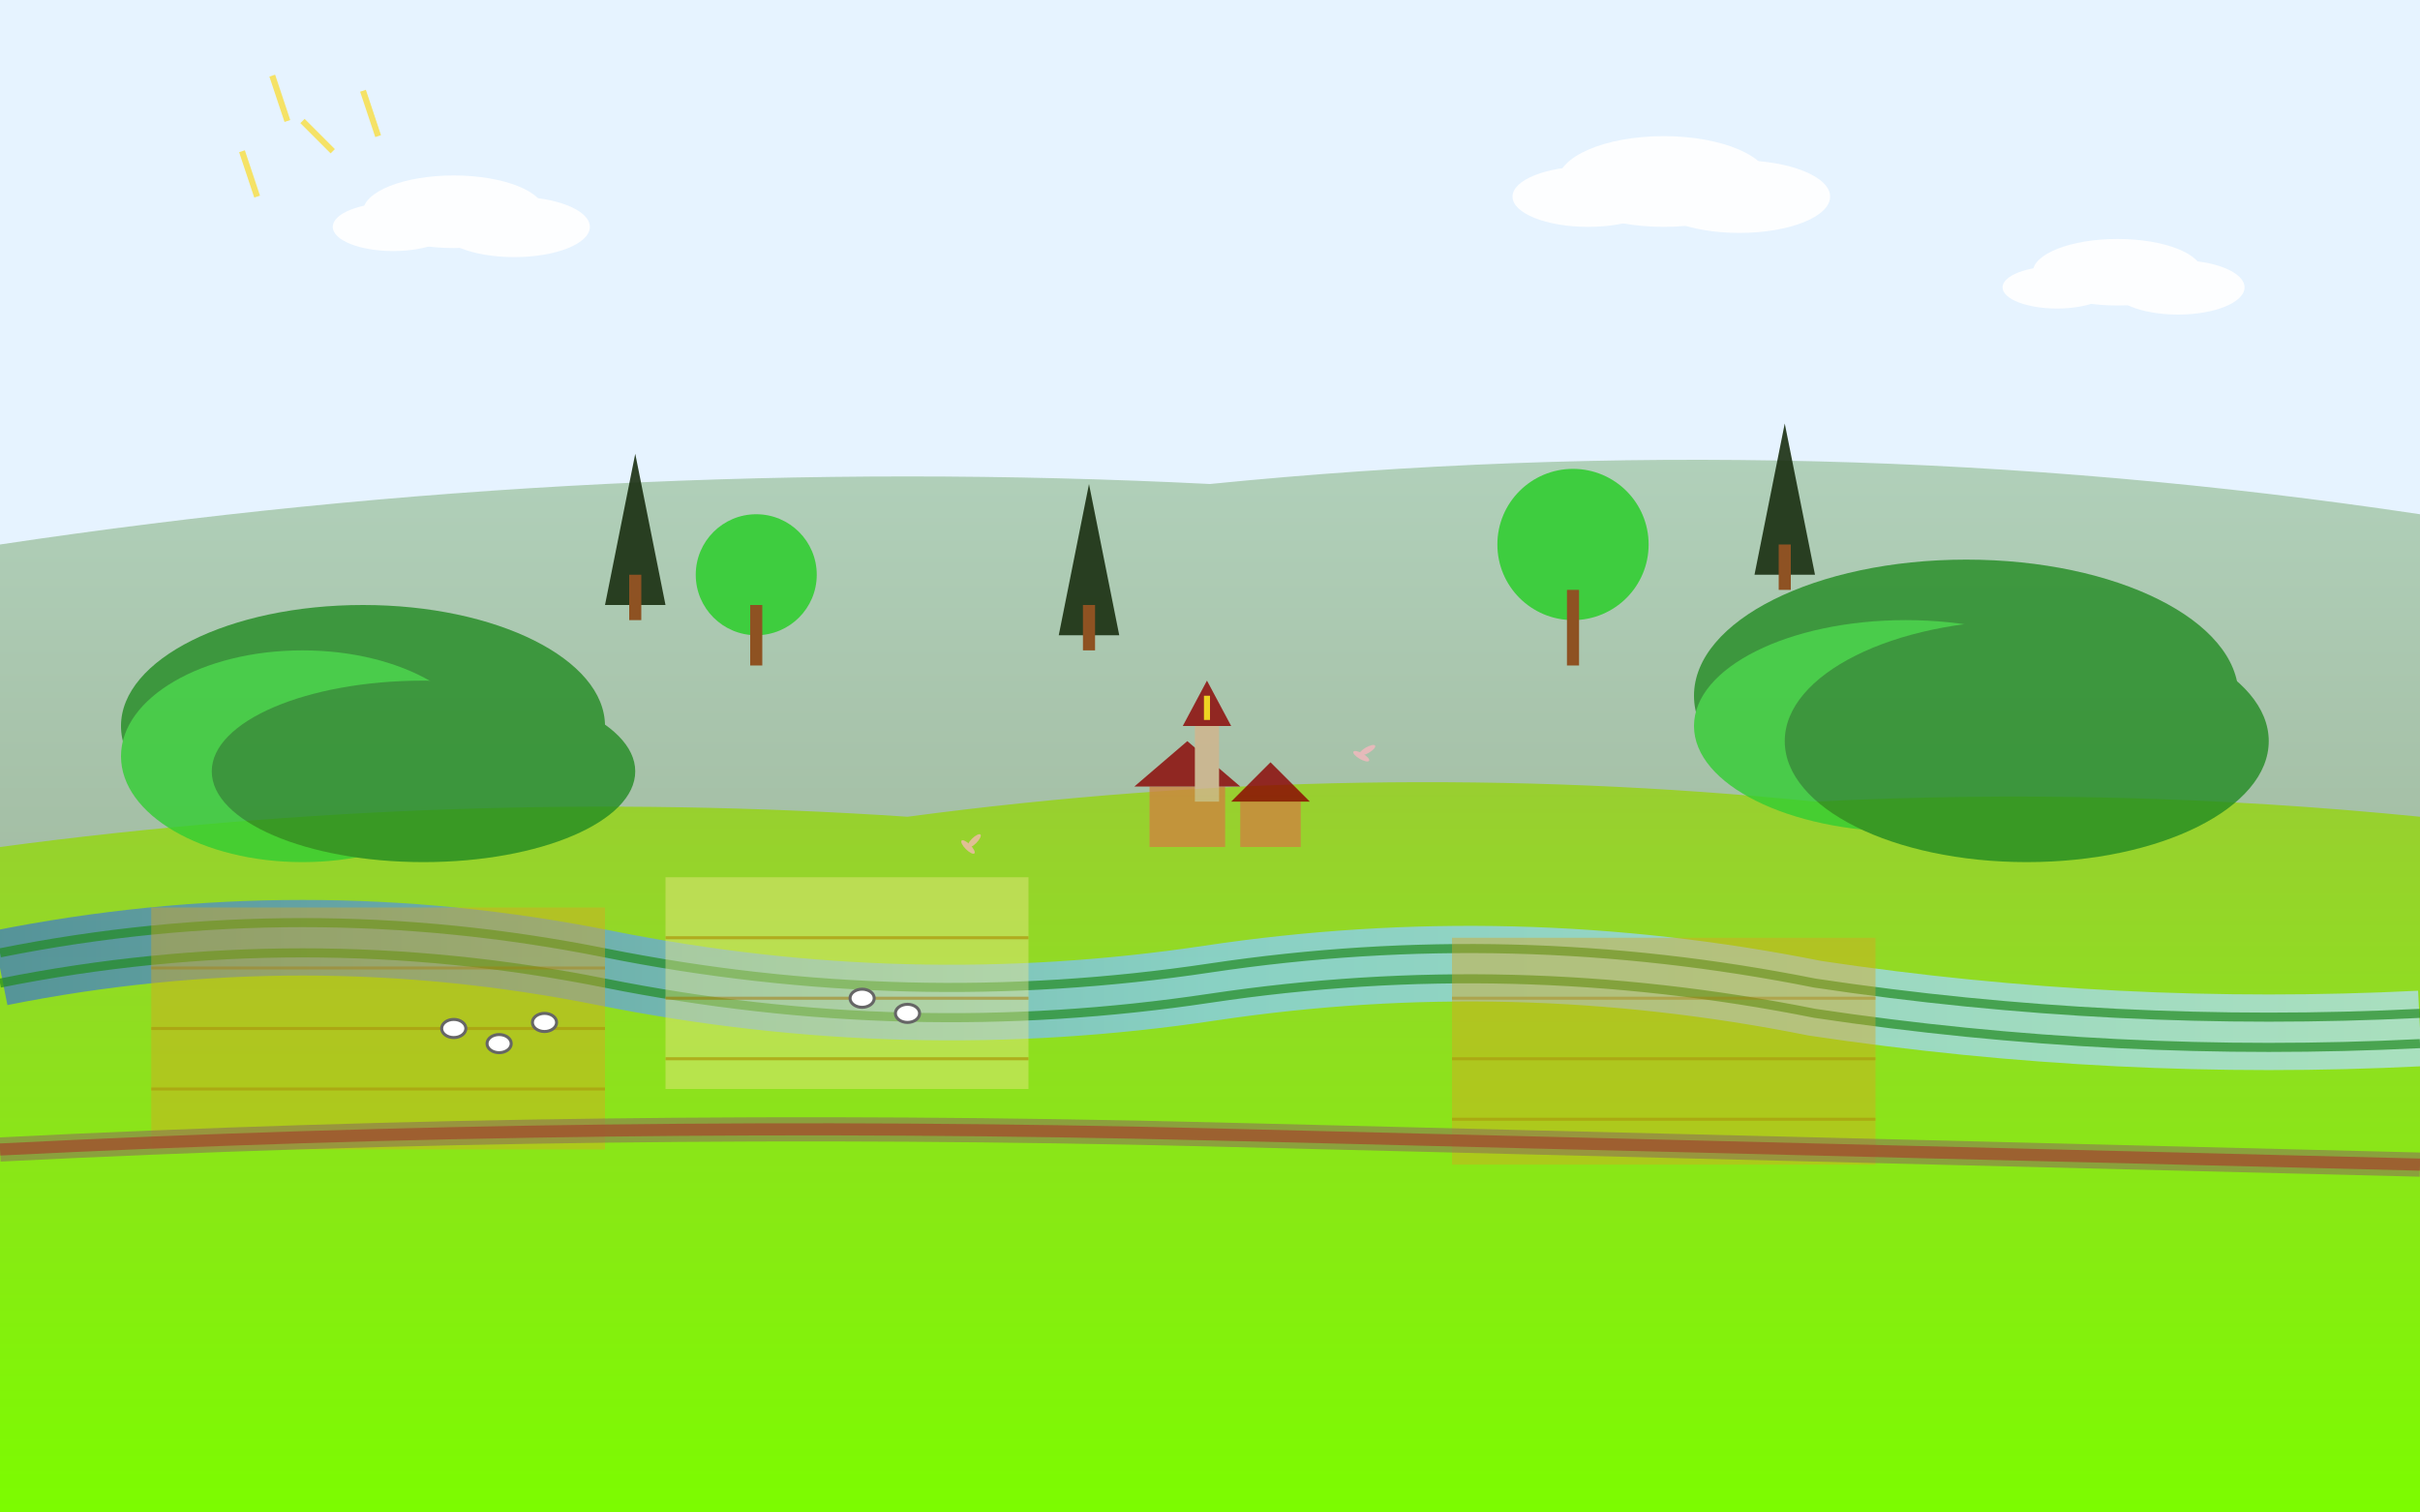 <svg xmlns="http://www.w3.org/2000/svg" viewBox="0 0 800 500" width="800" height="500">
  <defs>
    <linearGradient id="riverGradient" x1="0%" y1="0%" x2="100%" y2="0%">
      <stop offset="0%" style="stop-color:#4682B4"/>
      <stop offset="50%" style="stop-color:#87CEEB"/>
      <stop offset="100%" style="stop-color:#B0E0E6"/>
    </linearGradient>
    <linearGradient id="fieldGradient" x1="0%" y1="0%" x2="0%" y2="100%">
      <stop offset="0%" style="stop-color:#9ACD32"/>
      <stop offset="100%" style="stop-color:#7CFC00"/>
    </linearGradient>
    <linearGradient id="hillGradient" x1="0%" y1="0%" x2="0%" y2="100%">
      <stop offset="0%" style="stop-color:#8FBC8F"/>
      <stop offset="100%" style="stop-color:#556B2F"/>
    </linearGradient>
  </defs>
  
  <!-- Sky -->
  <rect width="800" height="500" fill="#E6F3FF"/>
  
  <!-- Distant hills -->
  <path d="M0 180 Q200 150, 400 160 Q600 140, 800 170 L800 500 L0 500 Z" fill="url(#hillGradient)" opacity="0.6"/>
  
  <!-- Mid-ground fields -->
  <path d="M0 280 Q150 260, 300 270 Q450 250, 600 265 Q700 260, 800 270 L800 500 L0 500 Z" fill="url(#fieldGradient)"/>
  
  <!-- River winding through landscape -->
  <path d="M0 320 Q100 300, 200 320 Q300 340, 400 325 Q500 310, 600 330 Q700 345, 800 340" 
        stroke="url(#riverGradient)" stroke-width="25" fill="none" opacity="0.8"/>
  
  <!-- River banks -->
  <path d="M0 315 Q100 295, 200 315 Q300 335, 400 320 Q500 305, 600 325 Q700 340, 800 335" 
        stroke="#228B22" stroke-width="3" fill="none" opacity="0.7"/>
  <path d="M0 325 Q100 305, 200 325 Q300 345, 400 330 Q500 315, 600 335 Q700 350, 800 345" 
        stroke="#228B22" stroke-width="3" fill="none" opacity="0.7"/>
  
  <!-- Forest areas -->
  <g opacity="0.8">
    <!-- Left forest -->
    <ellipse cx="120" cy="240" rx="80" ry="40" fill="#228B22"/>
    <ellipse cx="100" cy="250" rx="60" ry="35" fill="#32CD32"/>
    <ellipse cx="140" cy="255" rx="70" ry="30" fill="#228B22"/>
    
    <!-- Right forest -->
    <ellipse cx="650" cy="230" rx="90" ry="45" fill="#228B22"/>
    <ellipse cx="630" cy="240" rx="70" ry="35" fill="#32CD32"/>
    <ellipse cx="670" cy="245" rx="80" ry="40" fill="#228B22"/>
  </g>
  
  <!-- Individual trees -->
  <g opacity="0.9">
    <!-- Pine trees on hills -->
    <path d="M200 200 L210 150 L220 200 Z" fill="#1a2f11"/>
    <rect x="208" y="190" width="4" height="15" fill="#8B4513"/>
    
    <path d="M580 190 L590 140 L600 190 Z" fill="#1a2f11"/>
    <rect x="588" y="180" width="4" height="15" fill="#8B4513"/>
    
    <path d="M350 210 L360 160 L370 210 Z" fill="#1a2f11"/>
    <rect x="358" y="200" width="4" height="15" fill="#8B4513"/>
    
    <!-- Deciduous trees -->
    <circle cx="250" cy="190" r="20" fill="#32CD32"/>
    <rect x="248" y="200" width="4" height="20" fill="#8B4513"/>
    
    <circle cx="520" cy="180" r="25" fill="#32CD32"/>
    <rect x="518" y="195" width="4" height="25" fill="#8B4513"/>
  </g>
  
  <!-- Agricultural fields -->
  <g opacity="0.7">
    <!-- Wheat field patterns -->
    <rect x="50" y="300" width="150" height="80" fill="#DAA520" opacity="0.6"/>
    <rect x="220" y="290" width="120" height="70" fill="#F0E68C" opacity="0.6"/>
    <rect x="480" y="310" width="140" height="75" fill="#DAA520" opacity="0.6"/>
    
    <!-- Field lines -->
    <g stroke="#B8860B" stroke-width="1" opacity="0.8">
      <line x1="50" y1="320" x2="200" y2="320"/>
      <line x1="50" y1="340" x2="200" y2="340"/>
      <line x1="50" y1="360" x2="200" y2="360"/>
      
      <line x1="220" y1="310" x2="340" y2="310"/>
      <line x1="220" y1="330" x2="340" y2="330"/>
      <line x1="220" y1="350" x2="340" y2="350"/>
      
      <line x1="480" y1="330" x2="620" y2="330"/>
      <line x1="480" y1="350" x2="620" y2="350"/>
      <line x1="480" y1="370" x2="620" y2="370"/>
    </g>
  </g>
  
  <!-- Small village elements -->
  <g opacity="0.8">
    <!-- Houses -->
    <rect x="380" y="260" width="25" height="20" fill="#CD853F"/>
    <path d="M375 260 L392.5 245 L410 260 Z" fill="#8B0000"/>
    
    <rect x="410" y="265" width="20" height="15" fill="#CD853F"/>
    <path d="M407 265 L420 252 L433 265 Z" fill="#8B0000"/>
    
    <!-- Church spire -->
    <rect x="395" y="240" width="8" height="25" fill="#D2B48C"/>
    <path d="M391 240 L399 225 L407 240 Z" fill="#8B0000"/>
    <rect x="398" y="230" width="2" height="8" fill="#FFD700"/>
  </g>
  
  <!-- Sheep in fields -->
  <g fill="white" stroke="#666" stroke-width="1">
    <ellipse cx="150" cy="340" rx="4" ry="3"/>
    <ellipse cx="165" cy="345" rx="4" ry="3"/>
    <ellipse cx="180" cy="338" rx="4" ry="3"/>
    <ellipse cx="285" cy="330" rx="4" ry="3"/>
    <ellipse cx="300" cy="335" rx="4" ry="3"/>
  </g>
  
  <!-- Clouds -->
  <g fill="white" opacity="0.9">
    <ellipse cx="150" cy="70" rx="30" ry="12"/>
    <ellipse cx="130" cy="75" rx="20" ry="8"/>
    <ellipse cx="170" cy="75" rx="25" ry="10"/>
    
    <ellipse cx="550" cy="60" rx="35" ry="15"/>
    <ellipse cx="525" cy="65" rx="25" ry="10"/>
    <ellipse cx="575" cy="65" rx="30" ry="12"/>
    
    <ellipse cx="700" cy="90" rx="28" ry="11"/>
    <ellipse cx="680" cy="95" rx="18" ry="7"/>
    <ellipse cx="720" cy="95" rx="22" ry="9"/>
  </g>
  
  <!-- Sun rays -->
  <g stroke="#FFD700" stroke-width="2" opacity="0.6">
    <line x1="100" y1="40" x2="110" y2="50"/>
    <line x1="120" y1="30" x2="125" y2="45"/>
    <line x1="80" y1="50" x2="85" y2="65"/>
    <line x1="90" y1="25" x2="95" y2="40"/>
  </g>
  
  <!-- Butterflies -->
  <g fill="#FFB6C1" opacity="0.7">
    <ellipse cx="320" cy="280" rx="3" ry="1" transform="rotate(45 320 280)"/>
    <ellipse cx="322" cy="278" rx="3" ry="1" transform="rotate(-45 322 278)"/>
    
    <ellipse cx="450" cy="250" rx="3" ry="1" transform="rotate(30 450 250)"/>
    <ellipse cx="452" cy="248" rx="3" ry="1" transform="rotate(-30 452 248)"/>
  </g>
  
  <!-- Path/road -->
  <path d="M0 380 Q200 370, 400 375 Q600 380, 800 385" 
        stroke="#8B7355" stroke-width="8" fill="none" opacity="0.6"/>
  <path d="M0 380 Q200 370, 400 375 Q600 380, 800 385" 
        stroke="#A0522D" stroke-width="4" fill="none" opacity="0.8"/>
</svg>
